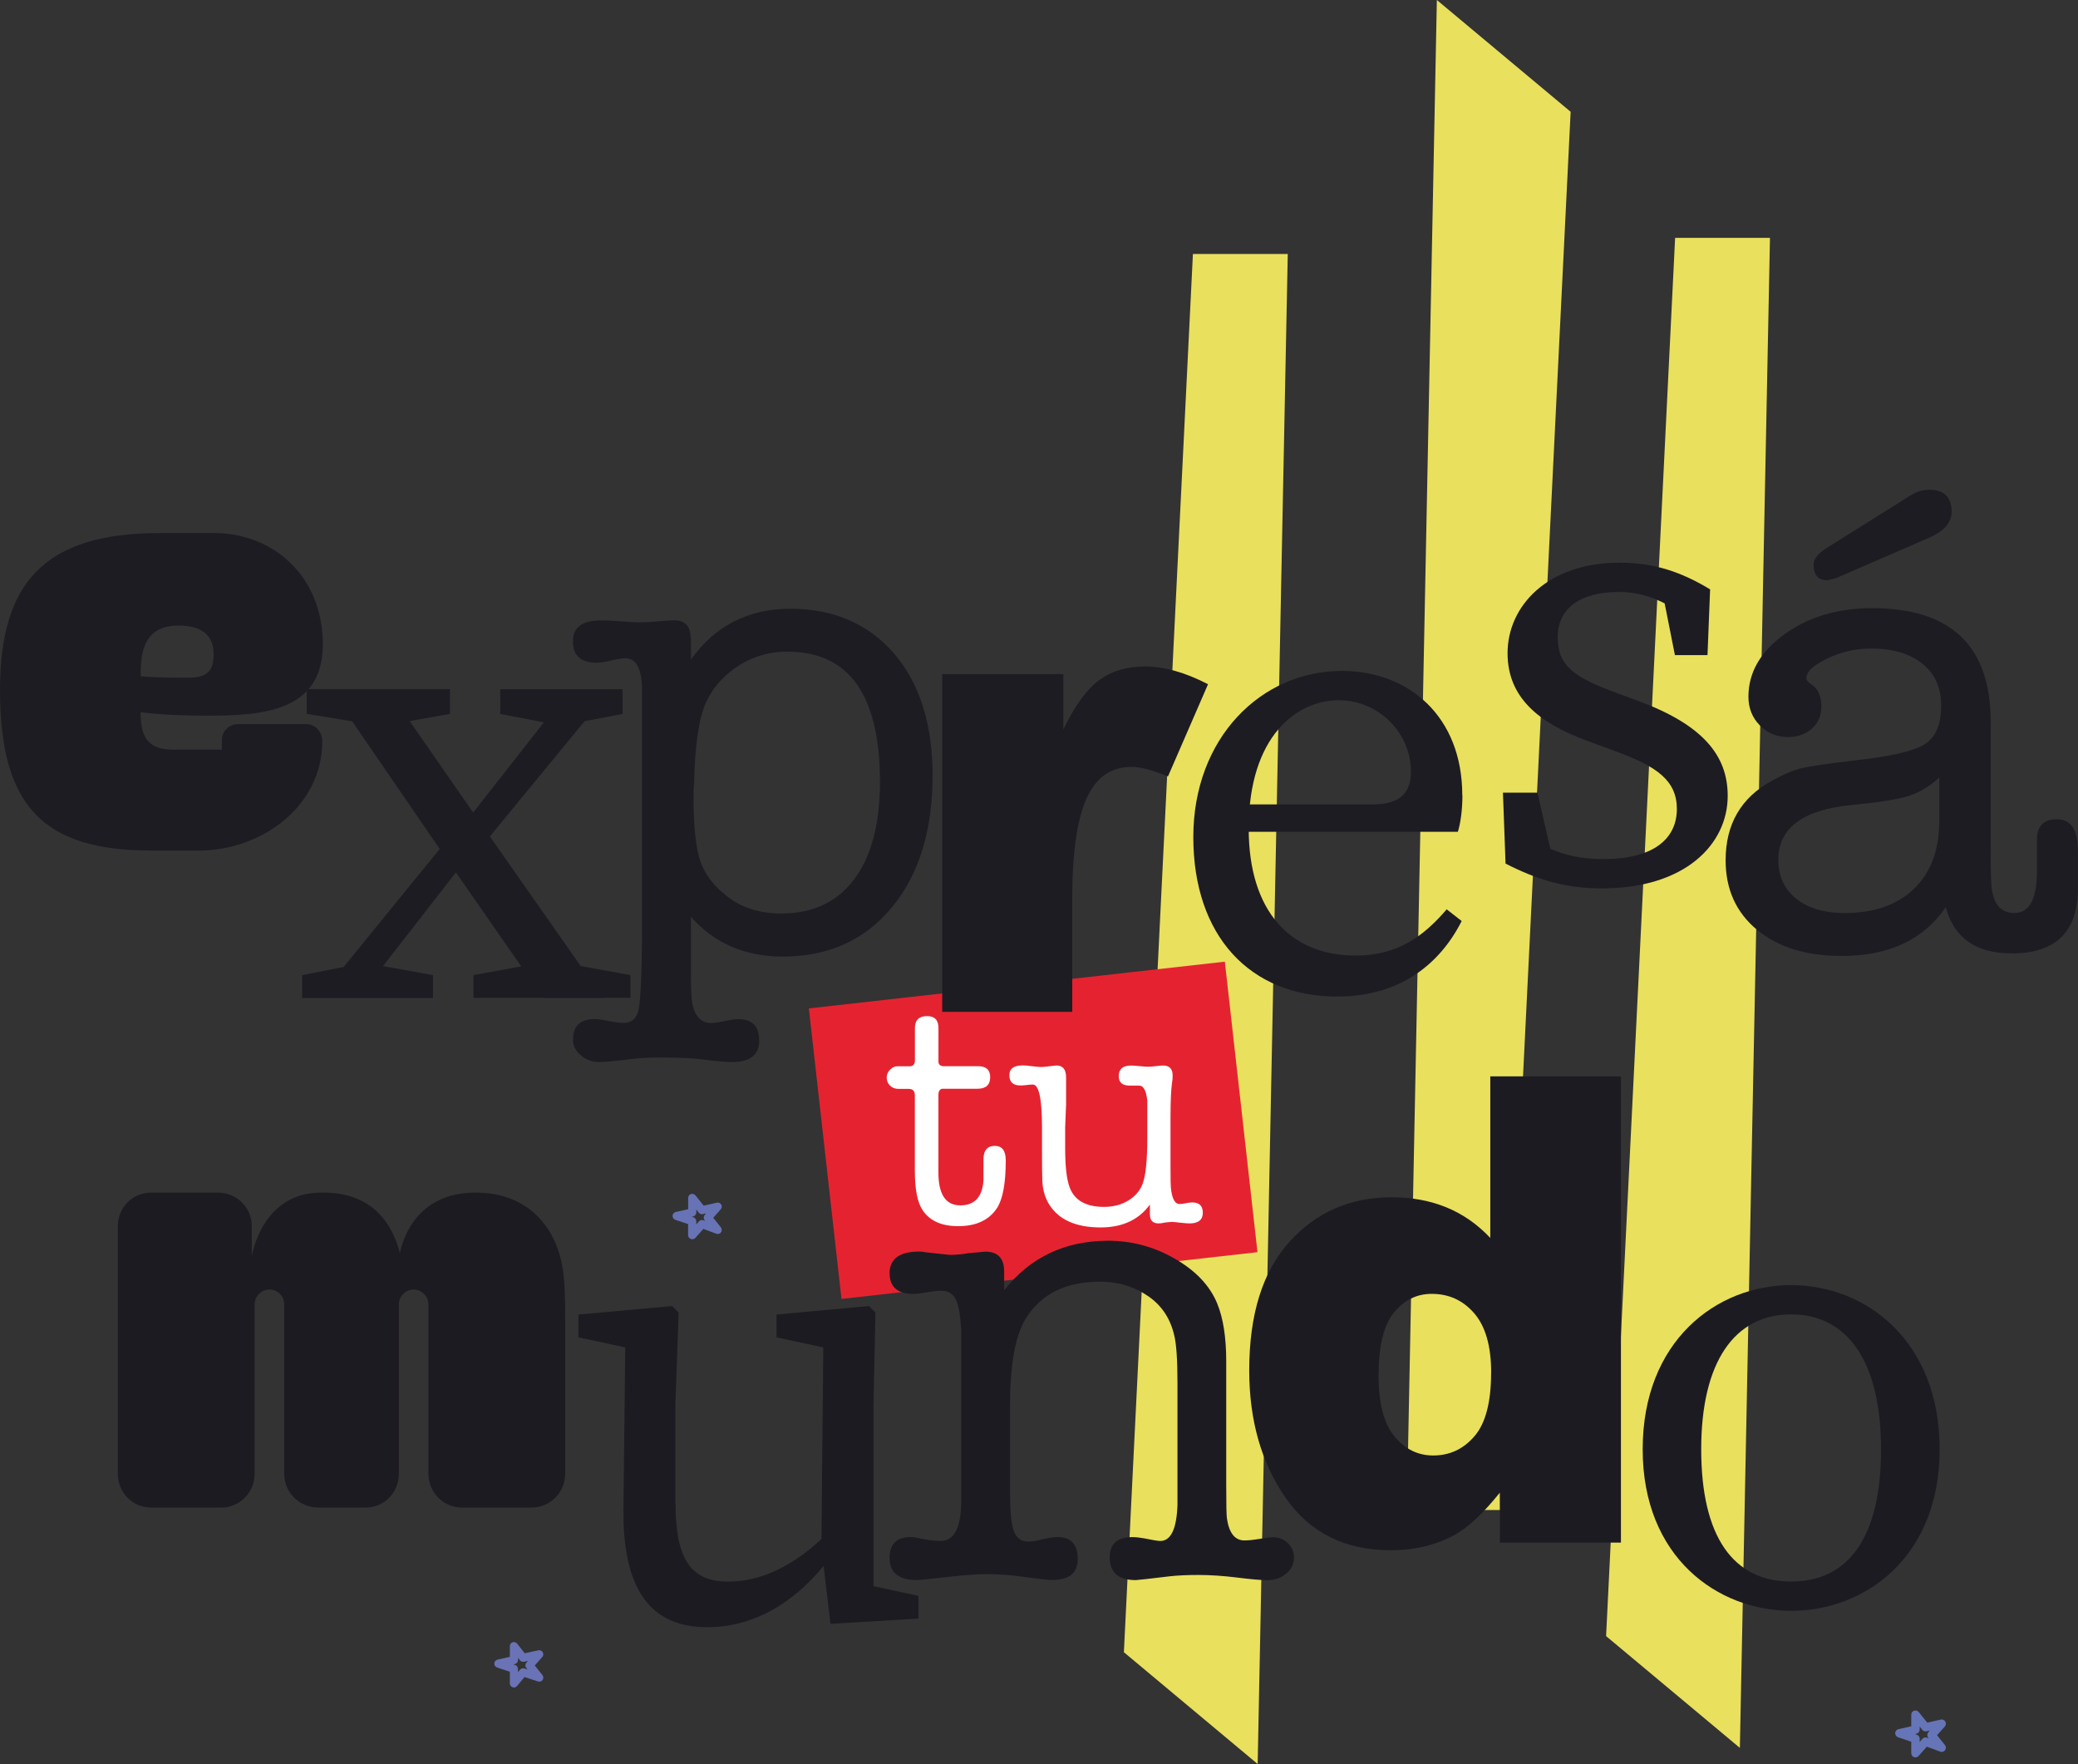 <svg xmlns="http://www.w3.org/2000/svg" id="uuid-f48fb3a1-5eaa-4285-aecd-290101d2a5cc" viewBox="0 0 310.66 263.69"><rect x="0" y="0" width="310.66" height="263.69" fill="#333333" stroke="none"/><defs><style>.uuid-48483279-d2e6-490e-9fa8-65669d9fee47{fill:#e9e05e;}.uuid-e8dd1519-a471-4d7b-957a-f9210beb2e59{fill:#6773b5;}.uuid-19ab81fa-7561-4fed-aac0-a9efecd22c4f{fill:#1d1b22;}.uuid-ec92659c-b175-4b21-a6bb-6734574063f2{fill:#e52330;}.uuid-b700c867-63a1-400c-bd4d-408a24ad4ae3{fill:#fff;}.uuid-5e37b9ca-acd3-4b5e-a700-64fe0e5fe357{fill:#6675b7;}.uuid-8e015bb5-1846-4fa8-a329-f9b0a3162975{fill:#6973b5;}.uuid-a8e95080-1f0e-4d9b-a0ba-6ec48a7adda1{fill:#1d1c23;}</style></defs><g id="uuid-112808c2-27bd-443d-8bb5-6df503d91006"><polygon class="uuid-48483279-d2e6-490e-9fa8-65669d9fee47" points="260.11 261.28 240.11 244.57 250.43 35.56 264.61 35.56 260.11 261.28"></polygon><polygon class="uuid-48483279-d2e6-490e-9fa8-65669d9fee47" points="188.02 263.69 168.02 246.98 178.34 37.97 192.52 37.97 188.02 263.69"></polygon><polygon class="uuid-48483279-d2e6-490e-9fa8-65669d9fee47" points="214.81 0 234.81 16.71 224.49 225.72 210.32 225.72 214.81 0"></polygon><rect class="uuid-ec92659c-b175-4b21-a6bb-6734574063f2" x="123.17" y="147.11" width="62.58" height="43.7" transform="translate(-17.9 18.3) rotate(-6.41)"></rect><path class="uuid-19ab81fa-7561-4fed-aac0-a9efecd22c4f" d="M32.56,178.27c2.8,0,5.08,2.21,5.08,5v4.56s1.4-9.56,10.37-9.56h.37c8.76,0,10.82,6.77,11.4,9.05.44-2.13,2.5-9.05,11.33-9.05,8.17,0,12.14,5.59,13.02,11.4.29,1.62.37,4.27.37,8.02v22.59c0,2.87-2.28,5.08-5.08,5.08h-10.37c-2.72,0-5-2.21-5-5.08v-25.31c0-1.18-1.03-2.21-2.21-2.21s-2.21,1.03-2.21,2.21v25.31c0,2.87-2.21,5.08-5,5.08h-6.99c-2.87,0-5.15-2.21-5.15-5.08v-25.31c0-1.18-.96-2.21-2.21-2.21-1.18,0-2.21,1.03-2.21,2.21v25.31c0,2.87-2.28,5.08-5,5.08h-10.45c-2.8,0-5-2.21-5-5.08v-37.01c0-2.8,2.21-5,5-5h9.93Z"></path><path class="uuid-19ab81fa-7561-4fed-aac0-a9efecd22c4f" d="M100.99,224.74c0,8.67,2.53,11.68,7.89,11.68,4.97,0,10.03-2.43,14.9-7.3h2.04v4.97h-4.97l3.41-1.46c-5.55,7.5-12.17,10.61-18.5,10.61-7.79,0-12.66-4.67-12.56-17.53l.29-25.7,2.04,1.85-9.06-1.95v-3.41l14.02-1.27.97.97-.49,13.63v14.9ZM124.16,242.75l-1.36-11.39.29-31.35,2.04,1.85-9.05-1.95v-3.41l13.83-1.27.97.97-.29,13.63v29.11l-2.34-2.34,9.06,1.95v3.41l-13.14.78Z"></path><path class="uuid-19ab81fa-7561-4fed-aac0-a9efecd22c4f" d="M245.58,216.64c0-16.16,11-24.54,22.2-24.54s22.2,8.37,22.2,24.54-11.2,24.15-22.2,24.15-22.2-7.98-22.2-24.15ZM281.21,216.64c0-13.05-4.97-20.16-13.44-20.16s-13.44,7.11-13.44,20.16,4.77,19.77,13.44,19.77,13.44-6.72,13.44-19.77Z"></path><path class="uuid-19ab81fa-7561-4fed-aac0-a9efecd22c4f" d="M150.12,190.1v2.77c3.89-4.93,9.09-7.4,15.58-7.4,3.51,0,6.82.89,9.93,2.68,3.12,1.79,5.22,4.01,6.33,6.67.91,2.21,1.36,5.1,1.36,8.67v18.5c0,2.79.03,4.45.1,4.97.32,2.21,1.2,3.31,2.63,3.31.59,0,1.35-.08,2.29-.24.94-.16,1.61-.24,2-.24.84,0,1.57.29,2.19.88.62.58.92,1.3.92,2.14,0,.97-.39,1.79-1.17,2.43-.78.65-1.72.97-2.82.97-.91,0-2.4-.13-4.48-.39-2.08-.26-4.03-.39-5.84-.39-1.69,0-3.08.07-4.19.19-3.25.39-4.96.58-5.16.58-2.6,0-3.89-1.14-3.89-3.41,0-2.01,1.12-3.02,3.38-3.02.53,0,1.12.07,1.79.19,1.26.26,2.05.39,2.38.39,1.59,0,2.45-1.78,2.58-5.35v-18.31c0-3.44-.16-5.81-.49-7.11-.58-2.47-1.84-4.38-3.78-5.75-2.13-1.49-4.56-2.24-7.27-2.24-5.18,0-8.89,1.85-11.16,5.55-1.55,2.53-2.33,6.85-2.33,12.95v12.95c0,2.86.19,4.8.58,5.84.39,1.04,1.1,1.56,2.14,1.56.52,0,1.23-.11,2.14-.34.91-.23,1.66-.34,2.24-.34,2.01,0,3.02,1.09,3.02,3.26s-1.3,3.16-3.89,3.16c-.52,0-2.21-.19-5.06-.58-1.43-.19-3.02-.29-4.77-.29-1.36,0-3.18.13-5.45.39-2.86.32-4.48.49-4.87.49-2.73,0-4.09-1.1-4.09-3.31,0-2.08,1.06-3.12,3.17-3.12.33,0,.94.1,1.83.29.89.19,1.77.29,2.63.29,1.98,0,3.01-1.88,3.07-5.65v-26c-.13-2.21-.41-3.72-.84-4.53-.43-.81-1.17-1.22-2.23-1.22-.46,0-1.14.08-2.03.24-.89.16-1.57.24-2.03.24-2.38,0-3.57-1.04-3.57-3.12s1.46-3.21,4.38-3.21c.39,0,.71.03.97.1l3.6.39c1.04,0,1.95-.08,2.73-.24,1.69-.16,2.56-.24,2.63-.24,1.88,0,2.82.99,2.82,2.97Z"></path><path class="uuid-19ab81fa-7561-4fed-aac0-a9efecd22c4f" d="M242.33,160.89v69.7h-18.11v-7.46c-2.54,3.17-4.85,5.31-6.94,6.42-2.79,1.46-5.89,2.19-9.32,2.19-6.88,0-12.13-2.61-15.76-7.84-3.63-5.23-5.44-11.58-5.44-19.06,0-8.37,2-14.77,6.01-19.21,4.01-4.44,9.1-6.66,15.29-6.66,3.01,0,5.74.51,8.2,1.52,2.46,1.01,4.63,2.54,6.54,4.56v-24.15h19.54ZM222.93,205.2c0-3.96-.84-6.92-2.52-8.87-1.68-1.95-3.8-2.92-6.37-2.92-2.25,0-4.14.94-5.66,2.81-1.52,1.87-2.28,5.01-2.28,9.41,0,4.12.78,7.14,2.35,9.06,1.57,1.92,3.51,2.88,5.82,2.88,2.47,0,4.53-.97,6.18-2.9,1.65-1.93,2.47-5.09,2.47-9.46Z"></path><path class="uuid-8e015bb5-1846-4fa8-a329-f9b0a3162975" d="M76.83,252.25c-.07,0-.14-.01-.21-.04-.24-.09-.4-.32-.4-.57v-1.74l-1.91-.64c-.26-.09-.43-.34-.41-.61.01-.27.21-.5.47-.56l1.85-.42v-1.6c0-.26.16-.49.41-.58.24-.09.51,0,.68.2l1.14,1.44,2.04-.44c.26-.05.52.07.65.29.13.23.11.52-.07.71l-1.12,1.27,1.14,1.43c.17.21.18.5.03.73-.15.22-.43.32-.69.23l-2.02-.66-1.11,1.34c-.12.14-.29.22-.47.22ZM76.76,248.8l.26.09c.25.08.41.31.41.58v.49l.3-.36c.16-.19.42-.27.66-.19l.48.15-.19-.24c-.19-.23-.18-.56.02-.78l.23-.26-.59.13c-.23.04-.46-.04-.61-.22l-.29-.37v.34c0,.28-.2.53-.47.59l-.2.05Z"></path><path class="uuid-e8dd1519-a471-4d7b-957a-f9210beb2e59" d="M103.48,185.24c-.07,0-.15-.01-.22-.04-.24-.09-.39-.32-.39-.57v-1.65l-1.91-.64c-.26-.09-.43-.34-.41-.61.01-.27.21-.5.48-.56l1.85-.41v-1.69c0-.26.16-.49.41-.58.23-.08.51,0,.68.2l1.23,1.53,1.96-.44c.26-.07.53.06.66.28.14.23.11.51-.07.71l-1.12,1.27,1.14,1.43c.17.21.18.52.02.74-.16.23-.45.31-.71.21l-1.93-.72-1.19,1.34c-.12.13-.28.2-.46.2ZM103.42,181.88l.26.09c.25.08.41.31.41.58v.48l.4-.45c.16-.19.43-.26.67-.17l.26.09-.08-.1c-.19-.23-.18-.56.02-.78l.21-.24-.49.11c-.23.06-.46-.03-.61-.21l-.38-.47v.44c0,.28-.2.53-.48.59l-.2.04Z"></path><path class="uuid-5e37b9ca-acd3-4b5e-a700-64fe0e5fe357" d="M286.35,262.7c-.08,0-.15-.01-.22-.04-.24-.09-.4-.33-.4-.59v-1.71l-1.97-.67c-.27-.09-.44-.35-.43-.63.02-.28.22-.52.49-.58l1.91-.43v-1.74c0-.27.17-.51.42-.59.24-.08.53,0,.7.2l1.27,1.58,2.02-.45c.27-.07.54.06.68.29.14.23.11.53-.07.74l-1.16,1.31,1.18,1.47c.18.22.19.53.02.76-.16.23-.46.32-.73.22l-2-.74-1.23,1.38c-.12.14-.29.21-.47.21ZM286.29,259.22l.27.09c.26.09.43.32.43.59v.5l.41-.47c.17-.2.44-.27.69-.17l.26.1-.08-.11c-.19-.24-.18-.58.02-.81l.22-.25-.5.11c-.23.06-.48-.03-.63-.22l-.39-.49v.46c0,.29-.2.55-.49.61l-.2.05Z"></path><path class="uuid-a8e95080-1f0e-4d9b-a0ba-6ec48a7adda1" d="M22.59,127.14c-16.04,0-22.59-6.55-22.59-23.99,0-16.04,6.62-23.47,23.91-23.47h8.02c9.05,0,16.33,6.55,16.33,16.63s-8.98,10.67-17.44,10.67c-3.61,0-6.84-.15-9.79-.52v.52c.07,4.12,1.99,5.08,5,5.08h7.14v-1.47c0-1.25,1.03-2.35,2.43-2.35h10.23c1.25,0,2.35,1.1,2.35,2.58,0,9.64-8.98,16.33-18.54,16.33h-7.06ZM21.04,101.09c1.54.15,3.9.22,6.99.22s3.9-1.1,3.9-3.53-1.32-4.27-5.22-4.27c-4.71,0-5.67,3.24-5.67,6.99v.59Z"></path><path class="uuid-a8e95080-1f0e-4d9b-a0ba-6ec48a7adda1" d="M218.63,118.89c0,2.24-.29,4.19-.68,5.45h-35.93v-4.09h23.17c4.67,0,5.74-2.24,5.74-4.97,0-5.55-4.67-10.61-10.81-10.61s-13.44,5.26-13.44,19.18c0,12.37,6.23,18.99,15.97,18.99,6.23,0,10.13-2.82,13.63-6.91l2.24,1.75c-3.5,6.91-9.74,11.29-18.6,11.29-13.05,0-21.52-9.06-21.52-23.85s10.13-24.83,22.2-24.83c10.03,0,18.01,6.82,18.01,18.6Z"></path><path class="uuid-a8e95080-1f0e-4d9b-a0ba-6ec48a7adda1" d="M225.08,129.1l-.39-10.61h5.16l2.63,11.49-4.77-2.24v-3.31c3.41,2.63,7.11,3.99,11.98,3.99,7.5,0,11-3.02,11-7.5,0-4.19-2.92-6.33-9.05-8.57l-4.48-1.66c-7.11-2.63-11.78-6.43-11.78-13.05,0-7.01,5.94-13.53,16.75-13.53,5.26,0,9.35,1.46,13.53,3.99l-.39,9.83h-4.87l-1.95-9.83,3.51,1.56v2.53c-3.12-2.43-6.43-3.7-9.93-3.7-6.04,0-9.15,2.63-9.15,6.72,0,4.38,2.43,6.04,9.05,8.47l2.92,1.07c9.74,3.6,13.44,8.18,13.44,14.22,0,7.21-6.33,13.83-18.79,13.83-5.45,0-9.64-1.27-14.41-3.7Z"></path><path class="uuid-a8e95080-1f0e-4d9b-a0ba-6ec48a7adda1" d="M103.3,95.46v3.12c3.63-5.06,8.6-7.59,14.9-7.59s11.65,2.24,15.48,6.72c3.83,4.48,5.74,10.55,5.74,18.21,0,8.24-2.03,14.82-6.09,19.72-4.06,4.9-9.49,7.35-16.31,7.35-5.65,0-10.22-1.98-13.73-5.94v8.08c0,2.47.06,4.06.19,4.77.39,2.01,1.33,3.02,2.82,3.02.45,0,1.14-.1,2.04-.29.91-.19,1.59-.29,2.04-.29,2.08,0,3.12,1.07,3.12,3.21s-1.36,3.21-4.08,3.21c-.97,0-2.43-.13-4.37-.39-1.42-.19-3.56-.29-6.4-.29-1.55,0-2.85.06-3.88.19-2.59.32-4.3.49-5.14.49-1.1,0-2.04-.34-2.81-1.01-.78-.67-1.16-1.46-1.16-2.35,0-2.05,1.09-3.07,3.28-3.07.38,0,1,.08,1.83.25,1.09.22,1.9.33,2.41.33,1.22,0,1.98-.63,2.27-1.9.29-1.27.47-4.79.53-10.56v-37.58c-.06-2.98-.9-4.48-2.51-4.48-.45,0-1.14.11-2.08.34-.93.23-1.66.34-2.17.34-2.38,0-3.57-1.07-3.57-3.21s1.43-3.12,4.28-3.12c.71,0,1.49.03,2.34.1,1.62.13,2.82.19,3.6.19.58,0,1.43-.05,2.53-.15,1.1-.1,1.91-.15,2.43-.15,1.62,0,2.43.91,2.43,2.73ZM104.76,107.34c-.58,2.53-.91,5.62-.97,9.25,0,.26-.03.75-.1,1.46v1.36c0,4.35.36,7.51,1.07,9.49.71,1.98,2.13,3.75,4.24,5.31,2.11,1.56,4.72,2.34,7.84,2.34,4.67,0,8.29-1.7,10.86-5.11,2.56-3.41,3.85-8.26,3.85-14.56,0-12.98-4.61-19.47-13.83-19.47-3.12,0-5.89.94-8.32,2.82-2.43,1.88-3.98,4.25-4.62,7.11Z"></path><path class="uuid-a8e95080-1f0e-4d9b-a0ba-6ec48a7adda1" d="M300.72,142.51c-5.32,0-8.6-2.3-9.83-6.91-3.31,4.87-8.5,7.3-15.58,7.3-5.26,0-9.46-1.3-12.61-3.89-3.15-2.6-4.72-6.07-4.72-10.42,0-5.39,2.3-9.35,6.91-11.88,1.75-.97,3.26-1.61,4.53-1.9,1.27-.29,3.81-.66,7.64-1.12,5.45-.58,9.01-1.4,10.66-2.43,1.66-1.04,2.48-2.95,2.48-5.74s-.92-4.75-2.77-6.28c-1.85-1.52-4.43-2.29-7.74-2.29-2.92,0-5.65.81-8.18,2.43-.97.65-1.46,1.33-1.46,2.04,0,.26.29.58.88.97.91.65,1.36,1.75,1.36,3.31,0,1.3-.47,2.37-1.41,3.21-.94.84-2.13,1.27-3.55,1.27-1.69,0-3.1-.58-4.24-1.75-1.14-1.17-1.7-2.6-1.7-4.28,0-3.63,1.8-6.75,5.4-9.35,3.6-2.6,7.97-3.89,13.1-3.89,11.81,0,17.72,5.67,17.72,17v19.63c0,3.11.06,4.96.19,5.54.39,2.27,1.49,3.4,3.31,3.4,2.27,0,3.41-2.06,3.41-6.19v-4.74c0-2.06.99-3.09,2.97-3.09,2.11,0,3.16,1.56,3.16,4.67v6.04c-.13,6.23-3.44,9.35-9.93,9.35ZM289.92,123.14v-6.91c-1.42,1.3-2.92,2.21-4.51,2.73-1.59.52-4.41.97-8.49,1.36-7.37.71-11.06,3.44-11.06,8.18,0,2.47.89,4.42,2.68,5.84,1.79,1.43,4.2,2.14,7.25,2.14,4.35,0,7.77-1.18,10.27-3.55,2.5-2.37,3.78-5.63,3.85-9.79ZM291.77,76.5c0,1.62-1.14,2.92-3.41,3.9l-13.92,6.04c-.78.19-1.2.29-1.27.29-1.36,0-2.04-.78-2.04-2.34,0-.84.68-1.69,2.04-2.53l12.27-7.69c1.04-.65,2.01-.97,2.92-.97,2.27,0,3.41,1.1,3.41,3.31Z"></path><path class="uuid-a8e95080-1f0e-4d9b-a0ba-6ec48a7adda1" d="M140.86,100.76h18.11v8.27c1.74-3.58,3.54-6.05,5.39-7.39,1.86-1.35,4.14-2.02,6.87-2.02s5.97.89,9.37,2.66l-5.99,13.79c-2.28-.95-4.09-1.43-5.42-1.43-2.54,0-4.5,1.05-5.89,3.14-2,2.95-3,8.46-3,16.54v16.93h-19.44v-50.49Z"></path><path class="uuid-a8e95080-1f0e-4d9b-a0ba-6ec48a7adda1" d="M55.59,144.11l9.15,1.66v3.41h-19.57v-3.41l8.37-1.66h2.04ZM55.98,108.37l-10.13-1.66v-3.7h21.42v3.7l-9.25,1.66h-2.04ZM47.61,149.17l20.45-25.12,3.31,2.24-17.82,22.88h-5.94ZM57.93,103.02l13.73,19.77,18.5,26.39h-8.96l-14.41-20.74-17.43-25.41h8.57ZM91.33,103.02l-20.25,24.63-3.21-2.53,17.33-22.1h6.13ZM83.54,143.81l10.71,1.95v3.41h-23.47v-3.41l10.71-1.95h2.04ZM82.86,108.28l-8.08-1.56v-3.7h18.3v3.7l-8.18,1.56h-2.04Z"></path><path class="uuid-b700c867-63a1-400c-bd4d-408a24ad4ae3" d="M147.03,176.21v-3c.03-1.28.59-1.92,1.69-1.92s1.64.72,1.64,2.16c0,3.41-.44,5.78-1.3,7.12-1.18,1.81-3.12,2.72-5.82,2.72-2.48,0-4.25-.8-5.31-2.39-.78-1.16-1.16-3.12-1.16-5.9v-11.25c0-.66-.3-.98-.91-.98h-1.53c-.51,0-.94-.16-1.27-.49-.34-.33-.5-.73-.5-1.2,0-.44.16-.83.49-1.17.33-.34.69-.52,1.1-.52h1.83c.53,0,.8-.3.8-.89v-4.83c0-1.19.61-1.78,1.83-1.78,1.12,0,1.69.59,1.69,1.78v5.01c0,.47.28.7.84.7h5.11c1.19,0,1.78.55,1.78,1.64,0,1.16-.64,1.73-1.92,1.73h-5.16c-.44,0-.66.33-.66.98v11.53c0,3.28,1.09,4.92,3.28,4.92s3.37-1.33,3.47-3.98Z"></path><path class="uuid-b700c867-63a1-400c-bd4d-408a24ad4ae3" d="M171.91,181.51v-1.45c-1.66,2.28-4.11,3.42-7.36,3.42-3.69,0-6.25-1.14-7.69-3.42-.62-1-.97-2.17-1.03-3.51-.03-.66-.05-2.03-.05-4.12v-3.89c0-4.28-.46-6.42-1.37-6.42-.19,0-.49.02-.9.07-.41.05-.73.07-.95.07-1.1,0-1.66-.51-1.66-1.52s.67-1.48,2.02-1.48c.31,0,.77.04,1.38.12.61.08,1.07.12,1.38.12.28,0,.76-.05,1.45-.14.47-.06.73-.09.8-.09.97,0,1.45.59,1.45,1.78v4.03l-.14,3.47v3.05c0,2.72.22,4.67.66,5.86.72,1.97,2.44,2.95,5.15,2.95,1.34,0,2.53-.3,3.56-.91,1.03-.61,1.75-1.41,2.16-2.41.5-1.22.75-3.53.75-6.94v-5.62c-.16-1.5-.56-2.25-1.22-2.25h-1.41c-1.09,0-1.64-.47-1.64-1.41,0-1.06.61-1.59,1.83-1.59.28,0,.71.03,1.29.09.58.06,1.01.09,1.29.09.25,0,.62-.03,1.12-.09.5-.06.88-.09,1.12-.09.94,0,1.41.5,1.41,1.5,0,.44-.03.78-.09,1.03-.16,1.19-.23,2.94-.23,5.26v7.23c0,1.91.02,2.98.05,3.19.16,1.66.59,2.49,1.31,2.49.22,0,.53-.04.94-.12.41-.08.72-.12.94-.12,1.06,0,1.59.52,1.59,1.55s-.65,1.59-1.97,1.59c-.28,0-.69-.03-1.22-.09-.78-.09-1.27-.14-1.45-.14-.09,0-.42.03-.98.09-.38.09-.7.14-.98.14-.88,0-1.31-.45-1.31-1.36Z"></path></g></svg>
